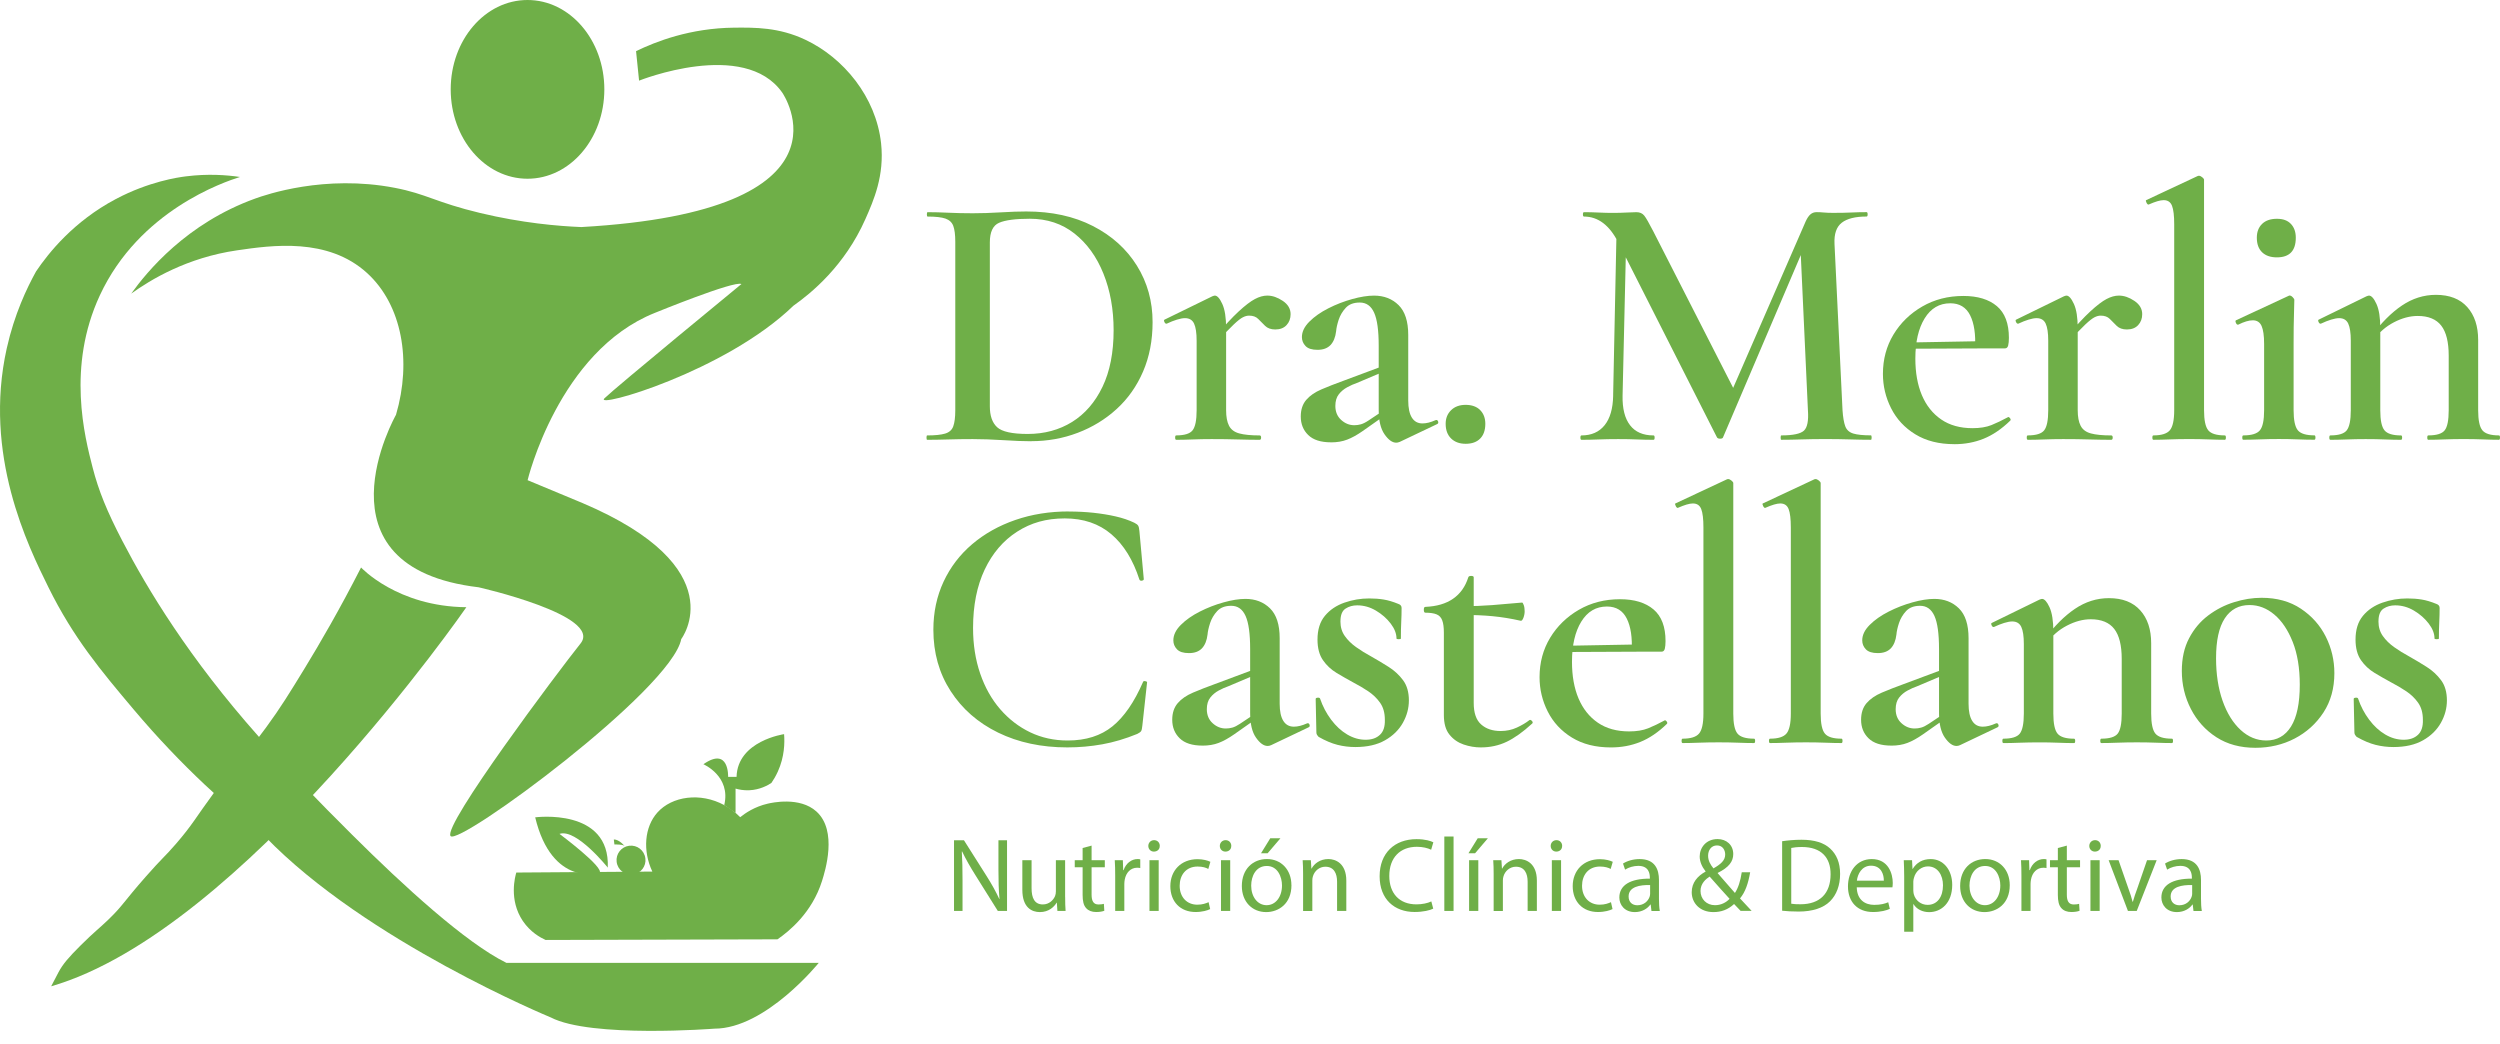 <?xml version="1.0" encoding="utf-8"?>
<svg xmlns="http://www.w3.org/2000/svg" fill="none" height="100%" overflow="visible" preserveAspectRatio="none" style="display: block;" viewBox="0 0 170 71" width="100%">
<g id="Group 2">
<g id="Group">
<path d="M41.095 6.077C41.095 9.433 38.757 12.154 35.87 12.154C32.983 12.154 30.648 9.433 30.648 6.077C30.648 2.721 32.986 0 35.87 0C38.755 0 41.095 2.721 41.095 6.077Z" fill="#6FAF48" id="Vector"/>
<path d="M43.252 3.478L43.457 5.484C43.457 5.484 50.618 2.618 53.196 6.302C53.196 6.302 58.789 14.35 39.529 15.44C37.929 15.374 35.514 15.168 32.656 14.485C29.615 13.757 29.024 13.192 26.845 12.772C22.07 11.851 18.069 13.244 17.35 13.503C12.67 15.193 9.988 18.481 8.921 19.968C10.238 19.02 12.712 17.516 16.124 17.022C18.476 16.68 22.292 16.128 24.966 18.571C27.338 20.738 28.01 24.526 26.928 28.207C26.928 28.207 21.036 38.574 32.548 39.936C32.548 39.936 41.005 41.846 39.478 43.757C37.949 45.667 30.093 56.143 30.638 56.851C31.183 57.56 45.67 46.895 46.325 43.456C46.325 43.456 50.008 38.627 39.615 34.209L35.877 32.653C35.877 32.653 37.978 23.896 44.527 21.277C44.527 21.277 49.927 19.067 50.418 19.314C50.418 19.314 41.85 26.353 41.1 27.088C40.35 27.826 49.307 25.288 53.955 20.787C55.159 19.939 57.438 18.082 58.848 14.895C59.407 13.63 60.154 11.939 59.913 9.739C59.566 6.578 57.35 3.92 54.756 2.699C52.956 1.851 51.337 1.869 49.927 1.881C46.925 1.91 44.588 2.829 43.257 3.476" fill="#6FAF48" id="Vector_2"/>
<path d="M16.324 12.032C15.203 12.386 9.468 14.323 6.791 20.081C4.529 24.944 5.76 29.709 6.3 31.798C6.71 33.388 7.272 34.763 8.317 36.776C10.005 40.027 12.848 44.748 17.592 50.088C19.453 52.24 21.61 54.436 23.94 56.759C27.46 60.264 31.671 64.111 34.434 65.474H55.675C55.675 65.474 52.074 69.949 48.581 69.949C48.581 69.949 40.179 70.603 37.45 69.184C37.45 69.184 24.9 64.013 18.027 56.888C15.623 55 12.387 52.162 9.08 48.234C6.862 45.601 4.998 43.385 3.296 39.941C1.903 37.12 -1.157 30.923 0.46 23.683C0.977 21.365 1.832 19.577 2.45 18.459C3.305 17.191 5.013 15.051 7.878 13.534C10.13 12.342 12.113 12.059 12.638 11.993C14.143 11.803 15.418 11.9 16.322 12.035" fill="#6FAF48" id="Vector_3"/>
<path d="M24.551 38.588C24.551 38.588 27.006 41.248 31.713 41.29C31.713 41.29 16.49 63.305 3.479 67.069C3.479 67.069 3.892 66.275 3.97 66.128C4.27 65.562 4.663 65.103 5.484 64.287C6.461 63.317 6.713 63.168 7.397 62.506C8.369 61.563 8.391 61.343 9.905 59.621C11.08 58.285 11.161 58.31 11.962 57.386C13.085 56.089 13.327 55.572 14.541 53.92C16.305 51.524 16.576 51.536 18.088 49.475C19.084 48.117 19.693 47.12 20.706 45.464C21.744 43.764 23.093 41.451 24.553 38.588" fill="#6FAF48" id="Vector_4"/>
<path d="M35.108 59.336C35.035 59.58 34.583 61.189 35.552 62.626C36.065 63.385 36.744 63.757 37.101 63.918C42.358 63.903 47.614 63.889 52.868 63.874C53.637 63.344 55.213 62.081 55.897 59.907C56.107 59.238 56.971 56.497 55.518 55.183C54.377 54.15 52.462 54.59 52.209 54.648C51.319 54.853 50.684 55.286 50.333 55.569C49.998 55.23 49.634 54.956 49.251 54.748C47.624 53.864 45.699 54.138 44.702 55.252C43.825 56.233 43.691 57.843 44.358 59.267L35.11 59.333L35.108 59.336Z" fill="#6FAF48" id="Vector_5"/>
<path d="M47.834 51.969C47.834 51.969 49.72 52.782 49.248 54.748L50.018 55.281V53.625C50.245 53.691 50.567 53.754 50.951 53.737C51.676 53.705 52.209 53.403 52.458 53.236C52.609 53.019 52.758 52.763 52.892 52.469C53.349 51.461 53.364 50.51 53.318 49.922C53.318 49.922 50.152 50.374 50.086 52.826H49.512C49.512 52.826 49.593 50.74 47.834 51.966" fill="#6FAF48" id="Vector_6"/>
<path d="M40.762 59.377C40.762 59.377 37.538 60.342 36.393 55.579C36.393 55.579 41.498 54.9 41.329 58.998C41.329 58.998 39.187 56.316 38.046 56.705C38.046 56.705 41.153 59.02 40.765 59.375" fill="#6FAF48" id="Vector_7"/>
<path d="M43.886 58.366C43.955 58.906 43.571 59.399 43.032 59.465C42.492 59.533 42.001 59.15 41.932 58.61C41.864 58.07 42.247 57.579 42.785 57.511C43.325 57.443 43.818 57.826 43.884 58.366" fill="#6FAF48" id="Vector_8"/>
<path d="M42.524 57.584C42.524 57.584 42.111 57.062 41.74 57.088L41.781 57.425C41.781 57.425 42.465 57.396 42.524 57.584Z" fill="#6FAF48" id="Vector_9"/>
</g>
<g id="Group_2">
<path d="M70.13 30.005C69.617 30.005 68.982 29.98 68.225 29.931C67.465 29.883 66.771 29.858 66.146 29.858C65.552 29.858 64.991 29.866 64.463 29.883C63.935 29.9 63.464 29.907 63.051 29.907C63.017 29.907 63.002 29.858 63.002 29.758C63.002 29.658 63.019 29.609 63.051 29.609C63.579 29.609 63.984 29.568 64.265 29.485C64.546 29.401 64.732 29.238 64.822 28.989C64.912 28.742 64.959 28.378 64.959 27.899V16.436C64.959 15.957 64.912 15.598 64.822 15.359C64.732 15.12 64.553 14.956 64.29 14.863C64.026 14.773 63.62 14.726 63.076 14.726C63.041 14.726 63.027 14.678 63.027 14.577C63.027 14.477 63.044 14.428 63.076 14.428C63.505 14.428 63.974 14.441 64.487 14.465C64.998 14.489 65.552 14.502 66.146 14.502C66.739 14.502 67.355 14.482 68.039 14.441C68.723 14.399 69.307 14.38 69.785 14.38C71.517 14.38 73.029 14.709 74.316 15.369C75.604 16.028 76.603 16.93 77.311 18.068C78.019 19.206 78.376 20.486 78.376 21.905C78.376 23.144 78.161 24.262 77.731 25.259C77.301 26.258 76.703 27.108 75.936 27.809C75.169 28.51 74.285 29.052 73.286 29.431C72.287 29.812 71.234 30 70.13 30V30.005ZM69.883 29.509C71.021 29.509 72.028 29.235 72.905 28.691C73.779 28.146 74.468 27.35 74.971 26.302C75.474 25.254 75.726 23.972 75.726 22.452C75.726 21.033 75.494 19.751 75.032 18.603C74.57 17.455 73.913 16.549 73.063 15.879C72.213 15.21 71.202 14.875 70.03 14.875C69.055 14.875 68.359 14.966 67.939 15.149C67.519 15.33 67.309 15.777 67.309 16.485V27.626C67.309 28.271 67.472 28.744 67.804 29.05C68.134 29.355 68.828 29.509 69.883 29.509Z" fill="#6FAF48" id="Vector_10"/>
<path d="M79.983 29.905C79.934 29.905 79.91 29.856 79.91 29.756C79.91 29.655 79.934 29.607 79.983 29.607C80.545 29.607 80.916 29.492 81.097 29.26C81.278 29.028 81.371 28.576 81.371 27.897V23.168C81.371 22.64 81.312 22.252 81.197 22.005C81.083 21.759 80.875 21.634 80.579 21.634C80.43 21.634 80.25 21.668 80.035 21.734C79.82 21.8 79.59 21.89 79.341 22.008C79.275 22.025 79.221 21.988 79.18 21.895C79.138 21.805 79.143 21.751 79.192 21.734L82.436 20.149C82.519 20.117 82.575 20.1 82.609 20.1C82.773 20.1 82.944 20.291 83.117 20.669C83.291 21.05 83.376 21.602 83.376 22.328V27.899C83.376 28.344 83.442 28.696 83.574 28.952C83.706 29.209 83.938 29.382 84.268 29.472C84.597 29.563 85.059 29.609 85.655 29.609C85.721 29.609 85.755 29.658 85.755 29.758C85.755 29.858 85.721 29.907 85.655 29.907C85.225 29.907 84.734 29.9 84.182 29.883C83.63 29.866 83.032 29.858 82.387 29.858C81.942 29.858 81.508 29.866 81.087 29.883C80.667 29.9 80.299 29.907 79.986 29.907L79.983 29.905ZM82.807 23.195L82.634 22.897C83.261 22.154 83.794 21.58 84.231 21.177C84.668 20.774 85.035 20.493 85.333 20.335C85.631 20.178 85.909 20.1 86.175 20.1C86.522 20.1 86.871 20.22 87.228 20.459C87.582 20.698 87.761 20.999 87.761 21.363C87.761 21.661 87.67 21.908 87.487 22.105C87.306 22.303 87.05 22.404 86.72 22.404C86.422 22.404 86.192 22.32 86.026 22.157C85.86 21.993 85.704 21.834 85.555 21.685C85.406 21.536 85.201 21.463 84.937 21.463C84.805 21.463 84.663 21.5 84.517 21.575C84.368 21.649 84.163 21.81 83.899 22.059C83.635 22.306 83.271 22.687 82.809 23.197L82.807 23.195Z" fill="#6FAF48" id="Vector_11"/>
<path d="M90.506 30.078C89.813 30.078 89.297 29.912 88.96 29.582C88.621 29.253 88.452 28.832 88.452 28.319C88.452 27.858 88.577 27.482 88.823 27.193C89.07 26.905 89.417 26.666 89.864 26.475C90.308 26.285 90.804 26.092 91.349 25.894L93.999 24.905L94.073 25.276L92.265 26.043C92.067 26.109 91.852 26.204 91.62 26.329C91.388 26.453 91.195 26.614 91.039 26.812C90.882 27.01 90.804 27.274 90.804 27.604C90.804 27.999 90.936 28.317 91.2 28.556C91.464 28.796 91.762 28.915 92.091 28.915C92.24 28.915 92.389 28.896 92.536 28.854C92.685 28.813 92.859 28.727 93.056 28.595L94.392 27.704L94.417 28.075L92.658 29.314C92.28 29.577 91.928 29.773 91.606 29.895C91.283 30.02 90.917 30.081 90.504 30.081L90.506 30.078ZM95.162 30.054C95.096 30.085 95.02 30.102 94.94 30.102C94.676 30.102 94.412 29.912 94.148 29.533C93.884 29.155 93.752 28.6 93.752 27.875V23.517C93.752 22.477 93.65 21.727 93.442 21.265C93.235 20.804 92.91 20.572 92.465 20.572C92.052 20.572 91.735 20.691 91.513 20.931C91.29 21.17 91.129 21.444 91.029 21.746C90.929 22.052 90.873 22.313 90.856 22.526C90.807 22.938 90.677 23.251 90.472 23.466C90.264 23.681 89.974 23.788 89.593 23.788C89.212 23.788 88.941 23.703 88.777 23.529C88.611 23.356 88.53 23.153 88.53 22.924C88.53 22.56 88.699 22.21 89.038 21.871C89.375 21.534 89.805 21.231 90.326 20.967C90.846 20.703 91.386 20.493 91.947 20.337C92.509 20.181 93.003 20.102 93.433 20.102C94.109 20.102 94.666 20.317 95.103 20.747C95.54 21.177 95.76 21.854 95.76 22.777V27.235C95.76 27.748 95.843 28.134 96.007 28.398C96.171 28.661 96.41 28.793 96.725 28.793C96.989 28.793 97.287 28.72 97.617 28.571C97.7 28.539 97.756 28.566 97.79 28.657C97.822 28.747 97.797 28.81 97.717 28.842L95.167 30.056L95.162 30.054Z" fill="#6FAF48" id="Vector_12"/>
<path d="M99.666 30.178C99.253 30.178 98.923 30.058 98.677 29.819C98.43 29.58 98.305 29.245 98.305 28.818C98.305 28.439 98.43 28.129 98.677 27.89C98.923 27.65 99.253 27.53 99.666 27.53C100.079 27.53 100.425 27.65 100.655 27.89C100.887 28.129 101.002 28.439 101.002 28.818C101.002 29.248 100.887 29.582 100.655 29.819C100.423 30.058 100.093 30.178 99.666 30.178Z" fill="#6FAF48" id="Vector_13"/>
<path d="M109.693 26.91L109.939 15.002L110.609 15.051L110.335 26.91C110.318 27.785 110.487 28.454 110.843 28.915C111.197 29.377 111.73 29.609 112.441 29.609C112.49 29.609 112.514 29.658 112.514 29.758C112.514 29.858 112.49 29.907 112.441 29.907C112.077 29.907 111.705 29.9 111.327 29.883C110.946 29.866 110.518 29.858 110.04 29.858C109.561 29.858 109.094 29.866 108.691 29.883C108.286 29.9 107.902 29.907 107.541 29.907C107.492 29.907 107.468 29.858 107.468 29.758C107.468 29.658 107.492 29.609 107.541 29.609C108.217 29.609 108.743 29.377 109.114 28.915C109.485 28.454 109.678 27.785 109.695 26.91H109.693ZM127.223 29.607C127.255 29.607 127.272 29.655 127.272 29.756C127.272 29.856 127.255 29.905 127.223 29.905C126.793 29.905 126.315 29.897 125.787 29.88C125.259 29.863 124.705 29.856 124.128 29.856C123.552 29.856 123.01 29.863 122.507 29.88C122.003 29.897 121.544 29.905 121.131 29.905C121.097 29.905 121.083 29.856 121.083 29.756C121.083 29.655 121.1 29.607 121.131 29.607C121.923 29.607 122.436 29.499 122.668 29.284C122.9 29.069 122.99 28.608 122.939 27.897L122.419 16.583L123.508 14.875L117.17 29.731C117.152 29.797 117.086 29.831 116.972 29.831C116.857 29.831 116.781 29.8 116.749 29.731L110.04 16.485C109.446 15.313 108.669 14.726 107.712 14.726C107.663 14.726 107.639 14.678 107.639 14.577C107.639 14.477 107.663 14.428 107.712 14.428C108.024 14.428 108.359 14.436 108.716 14.453C109.07 14.47 109.373 14.477 109.619 14.477C109.983 14.477 110.308 14.47 110.597 14.453C110.885 14.436 111.112 14.428 111.278 14.428C111.51 14.428 111.686 14.507 111.81 14.663C111.935 14.819 112.135 15.171 112.416 15.716L117.988 26.634L116.923 28.515L122.79 15.046C122.89 14.831 122.995 14.675 123.112 14.575C123.227 14.475 123.369 14.426 123.532 14.426C123.681 14.426 123.843 14.433 124.016 14.45C124.19 14.467 124.4 14.475 124.646 14.475C125.142 14.475 125.562 14.467 125.909 14.45C126.256 14.433 126.593 14.426 126.925 14.426C126.974 14.426 126.999 14.475 126.999 14.575C126.999 14.675 126.974 14.724 126.925 14.724C126.166 14.724 125.604 14.863 125.242 15.144C124.878 15.425 124.715 15.904 124.746 16.58L125.291 27.894C125.323 28.373 125.386 28.737 125.477 28.984C125.567 29.23 125.75 29.397 126.021 29.48C126.293 29.563 126.693 29.604 127.223 29.604V29.607Z" fill="#6FAF48" id="Vector_14"/>
<path d="M132.892 30.203C131.852 30.203 130.97 29.98 130.242 29.533C129.516 29.089 128.967 28.498 128.596 27.762C128.224 27.027 128.039 26.248 128.039 25.422C128.039 24.433 128.278 23.542 128.757 22.748C129.236 21.956 129.888 21.321 130.713 20.843C131.539 20.364 132.472 20.125 133.51 20.125C134.485 20.125 135.242 20.357 135.789 20.818C136.334 21.28 136.605 21.998 136.605 22.973C136.605 23.188 136.588 23.361 136.556 23.493C136.522 23.625 136.449 23.691 136.334 23.691H134.304C134.353 22.733 134.243 21.983 133.969 21.439C133.696 20.894 133.246 20.623 132.621 20.623C131.878 20.623 131.297 20.965 130.875 21.651C130.454 22.335 130.244 23.249 130.244 24.387C130.244 25.344 130.393 26.175 130.689 26.876C130.987 27.577 131.424 28.127 132.001 28.522C132.577 28.918 133.288 29.116 134.131 29.116C134.641 29.116 135.071 29.045 135.418 28.906C135.765 28.766 136.136 28.588 136.532 28.373C136.563 28.341 136.61 28.356 136.668 28.422C136.727 28.488 136.739 28.547 136.705 28.595C136.111 29.174 135.503 29.585 134.885 29.834C134.267 30.083 133.603 30.205 132.892 30.205V30.203ZM129.524 23.715L129.499 23.295L134.995 23.195V23.691L129.524 23.715Z" fill="#6FAF48" id="Vector_15"/>
<path d="M137.892 29.905C137.844 29.905 137.819 29.856 137.819 29.756C137.819 29.655 137.844 29.607 137.892 29.607C138.454 29.607 138.825 29.492 139.006 29.26C139.187 29.028 139.28 28.576 139.28 27.897V23.168C139.28 22.64 139.221 22.252 139.106 22.005C138.992 21.759 138.784 21.634 138.488 21.634C138.339 21.634 138.159 21.668 137.944 21.734C137.729 21.8 137.499 21.89 137.25 22.008C137.184 22.025 137.13 21.988 137.089 21.895C137.047 21.805 137.052 21.751 137.101 21.734L140.345 20.149C140.428 20.117 140.484 20.1 140.518 20.1C140.682 20.1 140.853 20.291 141.026 20.669C141.2 21.05 141.285 21.602 141.285 22.328V27.899C141.285 28.344 141.351 28.696 141.483 28.952C141.615 29.209 141.847 29.382 142.177 29.472C142.506 29.563 142.968 29.609 143.564 29.609C143.63 29.609 143.664 29.658 143.664 29.758C143.664 29.858 143.63 29.907 143.564 29.907C143.134 29.907 142.643 29.9 142.091 29.883C141.537 29.866 140.941 29.858 140.296 29.858C139.849 29.858 139.417 29.866 138.996 29.883C138.576 29.9 138.207 29.907 137.895 29.907L137.892 29.905ZM140.716 23.195L140.543 22.897C141.17 22.154 141.703 21.58 142.14 21.177C142.577 20.774 142.944 20.493 143.242 20.335C143.54 20.178 143.818 20.1 144.084 20.1C144.431 20.1 144.781 20.22 145.137 20.459C145.491 20.698 145.67 20.999 145.67 21.363C145.67 21.661 145.579 21.908 145.396 22.105C145.215 22.303 144.959 22.404 144.629 22.404C144.331 22.404 144.101 22.32 143.935 22.157C143.769 21.993 143.613 21.834 143.464 21.685C143.315 21.536 143.11 21.463 142.846 21.463C142.714 21.463 142.575 21.5 142.426 21.575C142.277 21.651 142.072 21.81 141.808 22.059C141.544 22.306 141.18 22.687 140.718 23.197L140.716 23.195Z" fill="#6FAF48" id="Vector_16"/>
<path d="M146.434 29.905C146.385 29.905 146.361 29.856 146.361 29.756C146.361 29.655 146.385 29.607 146.434 29.607C146.979 29.607 147.35 29.492 147.548 29.26C147.746 29.028 147.846 28.576 147.846 27.897V15.244C147.846 14.668 147.797 14.25 147.697 13.994C147.597 13.737 147.408 13.61 147.128 13.61C146.896 13.61 146.558 13.71 146.111 13.908C146.063 13.925 146.011 13.884 145.962 13.784C145.914 13.683 145.904 13.627 145.938 13.61L149.428 11.976C149.46 11.959 149.494 11.952 149.529 11.952C149.595 11.952 149.668 11.986 149.751 12.052C149.834 12.118 149.875 12.176 149.875 12.225V27.897C149.875 28.573 149.971 29.028 150.161 29.26C150.352 29.492 150.726 29.607 151.287 29.607C151.336 29.607 151.361 29.655 151.361 29.756C151.361 29.856 151.336 29.905 151.287 29.905C150.975 29.905 150.606 29.897 150.186 29.88C149.766 29.863 149.323 29.856 148.862 29.856C148.4 29.856 147.958 29.863 147.538 29.88C147.118 29.897 146.749 29.905 146.436 29.905H146.434Z" fill="#6FAF48" id="Vector_17"/>
<path d="M152.548 29.905C152.499 29.905 152.475 29.856 152.475 29.756C152.475 29.655 152.499 29.607 152.548 29.607C153.11 29.607 153.484 29.492 153.674 29.26C153.865 29.028 153.96 28.576 153.96 27.897V23.39C153.96 22.828 153.901 22.421 153.787 22.164C153.672 21.908 153.472 21.781 153.193 21.781C153.061 21.781 152.912 21.805 152.746 21.854C152.58 21.903 152.399 21.979 152.201 22.076C152.135 22.093 152.082 22.052 152.04 21.952C151.999 21.851 152.004 21.795 152.052 21.778L155.619 20.12C155.65 20.102 155.677 20.095 155.692 20.095C155.758 20.095 155.829 20.132 155.902 20.208C155.975 20.281 156.014 20.344 156.014 20.393C156.014 20.574 156.005 20.906 155.99 21.383C155.973 21.861 155.965 22.521 155.965 23.363V27.894C155.965 28.571 156.061 29.025 156.251 29.257C156.442 29.489 156.815 29.604 157.377 29.604C157.426 29.604 157.451 29.653 157.451 29.753C157.451 29.853 157.426 29.902 157.377 29.902C157.048 29.902 156.676 29.895 156.263 29.878C155.851 29.861 155.413 29.853 154.952 29.853C154.49 29.853 154.072 29.861 153.652 29.878C153.232 29.895 152.863 29.902 152.551 29.902L152.548 29.905ZM154.827 17.501C154.397 17.501 154.063 17.386 153.823 17.154C153.584 16.922 153.464 16.593 153.464 16.165C153.464 15.769 153.584 15.457 153.823 15.225C154.063 14.993 154.397 14.878 154.827 14.878C155.257 14.878 155.558 14.993 155.78 15.225C156.002 15.457 156.114 15.769 156.114 16.165C156.114 17.057 155.685 17.501 154.827 17.501Z" fill="#6FAF48" id="Vector_18"/>
<path d="M158.466 29.905C158.417 29.905 158.393 29.856 158.393 29.756C158.393 29.655 158.417 29.607 158.466 29.607C159.028 29.607 159.399 29.492 159.58 29.26C159.761 29.028 159.854 28.576 159.854 27.897V23.168C159.854 22.64 159.795 22.252 159.68 22.005C159.565 21.759 159.358 21.634 159.062 21.634C158.913 21.634 158.733 21.668 158.518 21.734C158.303 21.8 158.073 21.89 157.824 22.008C157.758 22.025 157.704 21.988 157.663 21.895C157.621 21.805 157.626 21.751 157.675 21.734L160.919 20.149C161.002 20.117 161.058 20.1 161.092 20.1C161.256 20.1 161.427 20.291 161.6 20.669C161.774 21.05 161.859 21.602 161.859 22.328V27.899C161.859 28.576 161.954 29.03 162.145 29.262C162.335 29.494 162.709 29.609 163.271 29.609C163.32 29.609 163.344 29.658 163.344 29.758C163.344 29.858 163.32 29.907 163.271 29.907C162.956 29.907 162.594 29.9 162.182 29.883C161.769 29.866 161.332 29.858 160.87 29.858C160.408 29.858 159.991 29.866 159.57 29.883C159.15 29.9 158.781 29.907 158.469 29.907L158.466 29.905ZM165.127 29.905C165.078 29.905 165.054 29.856 165.054 29.756C165.054 29.655 165.078 29.607 165.127 29.607C165.689 29.607 166.06 29.492 166.241 29.26C166.422 29.028 166.512 28.576 166.512 27.897V24.184C166.512 23.261 166.344 22.579 166.004 22.142C165.665 21.705 165.132 21.485 164.407 21.485C163.879 21.485 163.337 21.629 162.785 21.917C162.23 22.206 161.774 22.606 161.41 23.119L161.285 22.821C161.93 21.947 162.609 21.265 163.327 20.779C164.045 20.293 164.817 20.049 165.643 20.049C166.566 20.049 167.277 20.325 167.773 20.879C168.268 21.434 168.515 22.179 168.515 23.119V27.897C168.515 28.573 168.61 29.028 168.801 29.26C168.991 29.492 169.365 29.607 169.927 29.607C169.976 29.607 170 29.655 170 29.756C170 29.856 169.976 29.905 169.927 29.905C169.614 29.905 169.25 29.897 168.838 29.88C168.425 29.863 167.988 29.856 167.526 29.856C167.064 29.856 166.647 29.863 166.226 29.88C165.806 29.897 165.437 29.905 165.125 29.905H165.127Z" fill="#6FAF48" id="Vector_19"/>
</g>
<g id="Group_3">
<path d="M72.68 34.783C73.259 34.783 73.816 34.812 74.35 34.868C74.888 34.927 75.391 35.007 75.86 35.115C76.332 35.222 76.757 35.366 77.135 35.547C77.267 35.613 77.355 35.679 77.394 35.745C77.436 35.811 77.465 35.935 77.48 36.116L77.778 39.384C77.778 39.433 77.736 39.468 77.653 39.485C77.57 39.502 77.511 39.477 77.48 39.411C77.05 38.075 76.415 37.047 75.574 36.329C74.732 35.611 73.676 35.252 72.406 35.252C71.136 35.252 70.103 35.552 69.162 36.155C68.222 36.759 67.487 37.616 66.959 38.73C66.432 39.844 66.168 41.167 66.168 42.704C66.168 43.828 66.329 44.858 66.651 45.799C66.974 46.739 67.426 47.548 68.012 48.224C68.598 48.901 69.28 49.426 70.054 49.797C70.831 50.169 71.681 50.354 72.604 50.354C73.843 50.354 74.856 50.032 75.65 49.389C76.441 48.747 77.135 47.738 77.729 46.368C77.746 46.319 77.795 46.302 77.878 46.319C77.961 46.336 78.002 46.361 78.002 46.392L77.68 49.338C77.663 49.536 77.633 49.663 77.592 49.721C77.55 49.78 77.465 49.841 77.333 49.907C76.524 50.237 75.731 50.474 74.956 50.613C74.18 50.752 73.388 50.823 72.58 50.823C70.814 50.823 69.246 50.488 67.875 49.819C66.505 49.15 65.428 48.209 64.644 46.995C63.86 45.782 63.469 44.392 63.469 42.824C63.469 41.634 63.701 40.545 64.162 39.555C64.624 38.566 65.271 37.716 66.107 37.005C66.94 36.297 67.919 35.747 69.04 35.359C70.162 34.971 71.375 34.778 72.68 34.778V34.783Z" fill="#6FAF48" id="Vector_20"/>
<path d="M81.767 50.701C81.073 50.701 80.558 50.535 80.22 50.205C79.881 49.875 79.712 49.455 79.712 48.942C79.712 48.481 79.837 48.105 80.084 47.816C80.33 47.528 80.677 47.289 81.124 47.098C81.569 46.908 82.064 46.715 82.609 46.517L85.259 45.528L85.333 45.899L83.525 46.666C83.327 46.732 83.112 46.827 82.88 46.952C82.648 47.076 82.455 47.237 82.299 47.435C82.143 47.633 82.064 47.897 82.064 48.227C82.064 48.622 82.196 48.94 82.46 49.179C82.724 49.419 83.022 49.538 83.352 49.538C83.501 49.538 83.65 49.519 83.799 49.477C83.948 49.436 84.121 49.35 84.319 49.218L85.655 48.327L85.68 48.698L83.921 49.936C83.54 50.2 83.191 50.396 82.868 50.518C82.546 50.642 82.179 50.703 81.767 50.703V50.701ZM86.42 50.676C86.354 50.708 86.278 50.725 86.197 50.725C85.934 50.725 85.67 50.535 85.406 50.156C85.142 49.778 85.01 49.223 85.01 48.498V44.14C85.01 43.1 84.908 42.35 84.7 41.888C84.493 41.426 84.168 41.194 83.723 41.194C83.31 41.194 82.993 41.314 82.77 41.553C82.548 41.793 82.387 42.064 82.287 42.369C82.187 42.675 82.13 42.936 82.113 43.148C82.064 43.561 81.935 43.874 81.73 44.089C81.522 44.304 81.232 44.411 80.851 44.411C80.469 44.411 80.198 44.326 80.035 44.152C79.869 43.979 79.788 43.776 79.788 43.547C79.788 43.183 79.957 42.833 80.296 42.494C80.636 42.154 81.063 41.854 81.583 41.59C82.104 41.326 82.644 41.116 83.205 40.96C83.767 40.803 84.26 40.725 84.69 40.725C85.367 40.725 85.924 40.94 86.361 41.368C86.798 41.798 87.018 42.474 87.018 43.398V47.855C87.018 48.368 87.101 48.754 87.265 49.018C87.428 49.282 87.668 49.414 87.983 49.414C88.247 49.414 88.542 49.34 88.874 49.191C88.958 49.16 89.014 49.187 89.048 49.277C89.08 49.367 89.055 49.431 88.975 49.462L86.425 50.676H86.42Z" fill="#6FAF48" id="Vector_21"/>
<path d="M91.149 42.259C91.149 42.64 91.249 42.97 91.447 43.249C91.644 43.529 91.901 43.781 92.214 44.003C92.526 44.226 92.866 44.436 93.23 44.633C93.642 44.866 94.043 45.105 94.431 45.352C94.82 45.598 95.145 45.901 95.409 46.255C95.672 46.61 95.804 47.069 95.804 47.628C95.804 48.156 95.667 48.664 95.396 49.15C95.123 49.636 94.72 50.034 94.182 50.339C93.645 50.645 92.973 50.799 92.165 50.799C91.752 50.799 91.349 50.75 90.951 50.65C90.555 50.55 90.125 50.369 89.663 50.105C89.629 50.073 89.597 50.032 89.563 49.98C89.529 49.931 89.514 49.873 89.514 49.807L89.466 47.528C89.466 47.479 89.512 47.45 89.602 47.443C89.693 47.435 89.746 47.455 89.764 47.504C89.944 48.031 90.196 48.51 90.518 48.94C90.841 49.37 91.202 49.704 91.608 49.944C92.013 50.183 92.428 50.303 92.858 50.303C93.288 50.303 93.596 50.19 93.835 49.968C94.075 49.746 94.185 49.404 94.17 48.94C94.17 48.478 94.063 48.095 93.848 47.789C93.633 47.484 93.364 47.225 93.044 47.01C92.722 46.795 92.387 46.597 92.04 46.417C91.644 46.202 91.261 45.984 90.89 45.76C90.518 45.535 90.208 45.249 89.962 44.892C89.715 44.538 89.59 44.072 89.59 43.493C89.59 42.816 89.759 42.276 90.098 41.871C90.435 41.465 90.877 41.17 91.422 40.979C91.967 40.789 92.529 40.694 93.105 40.694C93.452 40.694 93.777 40.718 94.082 40.767C94.387 40.816 94.722 40.916 95.086 41.065C95.235 41.114 95.308 41.207 95.308 41.339C95.308 41.651 95.301 41.974 95.284 42.303C95.267 42.633 95.26 43.004 95.26 43.417C95.26 43.451 95.211 43.466 95.111 43.466C95.01 43.466 94.962 43.449 94.962 43.417C94.962 43.087 94.83 42.748 94.566 42.401C94.302 42.054 93.967 41.761 93.564 41.522C93.159 41.282 92.734 41.163 92.289 41.163C91.991 41.163 91.728 41.236 91.498 41.385C91.266 41.534 91.151 41.822 91.151 42.252L91.149 42.259Z" fill="#6FAF48" id="Vector_22"/>
<path d="M100.706 50.825C100.311 50.825 99.917 50.76 99.531 50.628C99.143 50.496 98.821 50.273 98.567 49.958C98.31 49.646 98.183 49.199 98.183 48.622V43.026C98.183 42.662 98.147 42.382 98.071 42.184C97.998 41.986 97.868 41.849 97.687 41.776C97.507 41.702 97.25 41.663 96.92 41.663C96.854 41.663 96.82 41.597 96.82 41.465C96.82 41.334 96.852 41.268 96.92 41.268C97.697 41.236 98.327 41.05 98.813 40.711C99.299 40.374 99.644 39.89 99.842 39.262C99.859 39.196 99.925 39.162 100.039 39.162C100.154 39.162 100.213 39.196 100.213 39.262V47.804C100.213 48.481 100.381 48.967 100.721 49.265C101.058 49.563 101.5 49.709 102.045 49.709C102.441 49.709 102.807 49.631 103.146 49.475C103.484 49.318 103.769 49.15 104.001 48.967C104.05 48.935 104.109 48.955 104.175 49.028C104.241 49.101 104.241 49.165 104.175 49.213C103.564 49.775 102.99 50.183 102.455 50.44C101.918 50.696 101.336 50.823 100.709 50.823L100.706 50.825ZM103.405 42.211C102.746 42.062 102.106 41.959 101.485 41.9C100.868 41.842 100.203 41.815 99.492 41.815V41.221C100.169 41.221 100.826 41.197 101.461 41.148C102.096 41.099 102.778 41.041 103.503 40.974C103.535 40.974 103.574 41.033 103.615 41.148C103.657 41.263 103.676 41.404 103.676 41.568C103.676 41.717 103.647 41.866 103.591 42.013C103.532 42.162 103.471 42.228 103.405 42.211Z" fill="#6FAF48" id="Vector_23"/>
<path d="M109.543 50.825C108.503 50.825 107.621 50.603 106.893 50.156C106.168 49.712 105.618 49.121 105.247 48.385C104.875 47.65 104.69 46.871 104.69 46.045C104.69 45.056 104.929 44.165 105.408 43.371C105.887 42.579 106.539 41.944 107.364 41.465C108.19 40.987 109.123 40.747 110.161 40.747C111.136 40.747 111.893 40.979 112.44 41.441C112.985 41.903 113.256 42.621 113.256 43.595C113.256 43.81 113.239 43.984 113.207 44.116C113.173 44.248 113.1 44.314 112.985 44.314H110.955C111.004 43.356 110.894 42.606 110.62 42.062C110.347 41.517 109.897 41.243 109.272 41.243C108.53 41.243 107.948 41.585 107.526 42.272C107.105 42.956 106.895 43.869 106.895 45.007C106.895 45.965 107.044 46.795 107.34 47.496C107.638 48.197 108.075 48.747 108.652 49.143C109.228 49.538 109.939 49.736 110.782 49.736C111.292 49.736 111.722 49.665 112.069 49.526C112.416 49.387 112.787 49.209 113.183 48.994C113.214 48.962 113.261 48.977 113.319 49.042C113.378 49.108 113.39 49.167 113.356 49.216C112.763 49.795 112.154 50.205 111.536 50.454C110.918 50.703 110.254 50.825 109.543 50.825ZM106.177 44.338L106.153 43.918L111.649 43.818V44.314L106.177 44.338Z" fill="#6FAF48" id="Vector_24"/>
<path d="M114.421 50.528C114.372 50.528 114.348 50.479 114.348 50.379C114.348 50.278 114.372 50.23 114.421 50.23C114.966 50.23 115.337 50.115 115.535 49.883C115.733 49.651 115.833 49.199 115.833 48.522V35.87C115.833 35.293 115.784 34.875 115.684 34.619C115.584 34.362 115.396 34.235 115.115 34.235C114.883 34.235 114.546 34.336 114.099 34.533C114.05 34.55 113.999 34.509 113.95 34.409C113.901 34.309 113.891 34.252 113.925 34.235L117.416 32.601C117.448 32.584 117.482 32.577 117.516 32.577C117.582 32.577 117.655 32.611 117.738 32.677C117.821 32.743 117.863 32.802 117.863 32.85V48.522C117.863 49.199 117.958 49.653 118.149 49.883C118.339 50.115 118.713 50.23 119.275 50.23C119.324 50.23 119.348 50.278 119.348 50.379C119.348 50.479 119.324 50.528 119.275 50.528C118.962 50.528 118.593 50.52 118.173 50.503C117.753 50.486 117.311 50.479 116.849 50.479C116.388 50.479 115.945 50.488 115.525 50.503C115.105 50.52 114.736 50.528 114.424 50.528H114.421Z" fill="#6FAF48" id="Vector_25"/>
<path d="M120.364 50.528C120.316 50.528 120.291 50.479 120.291 50.379C120.291 50.278 120.316 50.23 120.364 50.23C120.909 50.23 121.28 50.115 121.478 49.883C121.676 49.651 121.776 49.199 121.776 48.522V35.87C121.776 35.293 121.727 34.875 121.627 34.619C121.527 34.362 121.339 34.235 121.058 34.235C120.826 34.235 120.489 34.336 120.042 34.533C119.993 34.55 119.942 34.509 119.893 34.409C119.844 34.309 119.834 34.252 119.869 34.235L123.359 32.601C123.391 32.584 123.425 32.577 123.459 32.577C123.525 32.577 123.598 32.611 123.681 32.677C123.764 32.743 123.806 32.802 123.806 32.85V48.522C123.806 49.199 123.901 49.653 124.092 49.883C124.282 50.115 124.656 50.23 125.218 50.23C125.267 50.23 125.291 50.278 125.291 50.379C125.291 50.479 125.267 50.528 125.218 50.528C124.905 50.528 124.536 50.52 124.116 50.503C123.696 50.486 123.254 50.479 122.792 50.479C122.331 50.479 121.889 50.488 121.468 50.503C121.048 50.52 120.679 50.528 120.367 50.528H120.364Z" fill="#6FAF48" id="Vector_26"/>
<path d="M128.608 50.701C127.914 50.701 127.399 50.535 127.062 50.205C126.722 49.875 126.554 49.455 126.554 48.942C126.554 48.481 126.678 48.105 126.925 47.816C127.172 47.528 127.518 47.289 127.965 47.098C128.41 46.908 128.906 46.715 129.451 46.517L132.101 45.528L132.174 45.899L130.366 46.666C130.169 46.732 129.954 46.827 129.722 46.952C129.49 47.076 129.297 47.237 129.14 47.435C128.984 47.633 128.906 47.897 128.906 48.227C128.906 48.622 129.038 48.94 129.302 49.179C129.565 49.419 129.863 49.538 130.193 49.538C130.342 49.538 130.491 49.519 130.638 49.477C130.787 49.436 130.96 49.35 131.158 49.218L132.494 48.327L132.518 48.698L130.76 49.936C130.381 50.2 130.029 50.396 129.707 50.518C129.385 50.642 129.018 50.703 128.605 50.703L128.608 50.701ZM133.263 50.676C133.197 50.708 133.122 50.725 133.041 50.725C132.777 50.725 132.514 50.535 132.25 50.156C131.986 49.778 131.854 49.223 131.854 48.498V44.14C131.854 43.1 131.751 42.35 131.544 41.888C131.336 41.426 131.011 41.194 130.567 41.194C130.154 41.194 129.836 41.314 129.614 41.553C129.392 41.793 129.231 42.064 129.131 42.369C129.03 42.675 128.974 42.936 128.957 43.148C128.908 43.561 128.779 43.874 128.574 44.089C128.366 44.304 128.075 44.411 127.694 44.411C127.313 44.411 127.042 44.326 126.878 44.152C126.712 43.979 126.632 43.776 126.632 43.547C126.632 43.183 126.8 42.833 127.14 42.494C127.479 42.154 127.907 41.854 128.427 41.59C128.947 41.326 129.487 41.116 130.049 40.96C130.611 40.803 131.104 40.725 131.534 40.725C132.211 40.725 132.768 40.94 133.205 41.368C133.642 41.798 133.862 42.474 133.862 43.398V47.855C133.862 48.368 133.945 48.754 134.109 49.018C134.272 49.282 134.512 49.414 134.827 49.414C135.09 49.414 135.388 49.34 135.718 49.191C135.801 49.16 135.857 49.187 135.892 49.277C135.923 49.367 135.899 49.431 135.818 49.462L133.268 50.676H133.263Z" fill="#6FAF48" id="Vector_27"/>
<path d="M136.234 50.528C136.185 50.528 136.161 50.479 136.161 50.379C136.161 50.278 136.185 50.23 136.234 50.23C136.796 50.23 137.167 50.115 137.348 49.883C137.528 49.651 137.621 49.199 137.621 48.522V43.793C137.621 43.266 137.563 42.877 137.448 42.631C137.333 42.384 137.125 42.259 136.83 42.259C136.681 42.259 136.5 42.294 136.285 42.359C136.07 42.425 135.841 42.516 135.591 42.633C135.526 42.65 135.472 42.614 135.43 42.521C135.389 42.43 135.394 42.377 135.442 42.359L138.686 40.774C138.769 40.742 138.825 40.725 138.86 40.725C139.023 40.725 139.194 40.916 139.368 41.294C139.541 41.676 139.627 42.228 139.627 42.953V48.525C139.627 49.201 139.722 49.656 139.912 49.885C140.103 50.117 140.477 50.232 141.038 50.232C141.087 50.232 141.112 50.281 141.112 50.381C141.112 50.481 141.087 50.53 141.038 50.53C140.723 50.53 140.362 50.523 139.949 50.505C139.536 50.488 139.099 50.481 138.637 50.481C138.176 50.481 137.758 50.491 137.338 50.505C136.918 50.523 136.549 50.53 136.236 50.53L136.234 50.528ZM142.892 50.528C142.844 50.528 142.819 50.479 142.819 50.379C142.819 50.278 142.844 50.23 142.892 50.23C143.454 50.23 143.825 50.115 144.006 49.883C144.187 49.651 144.277 49.199 144.277 48.522V44.809C144.277 43.886 144.109 43.205 143.769 42.767C143.43 42.33 142.897 42.11 142.172 42.11C141.644 42.11 141.102 42.254 140.55 42.543C139.995 42.831 139.539 43.231 139.175 43.744L139.05 43.446C139.695 42.572 140.374 41.891 141.092 41.404C141.81 40.918 142.582 40.674 143.408 40.674C144.331 40.674 145.042 40.95 145.538 41.505C146.034 42.057 146.28 42.804 146.28 43.744V48.522C146.28 49.199 146.376 49.653 146.566 49.883C146.757 50.115 147.13 50.23 147.692 50.23C147.741 50.23 147.765 50.278 147.765 50.379C147.765 50.479 147.741 50.528 147.692 50.528C147.379 50.528 147.015 50.52 146.603 50.503C146.19 50.486 145.753 50.479 145.291 50.479C144.829 50.479 144.412 50.488 143.992 50.503C143.571 50.52 143.203 50.528 142.89 50.528H142.892Z" fill="#6FAF48" id="Vector_28"/>
<path d="M153.366 50.85C152.343 50.85 151.459 50.611 150.716 50.132C149.973 49.653 149.395 49.013 148.982 48.212C148.569 47.411 148.364 46.548 148.364 45.625C148.364 44.768 148.527 44.025 148.86 43.398C149.189 42.77 149.622 42.255 150.159 41.851C150.696 41.448 151.28 41.145 151.918 40.948C152.553 40.75 153.176 40.65 153.786 40.65C154.827 40.65 155.718 40.896 156.461 41.392C157.204 41.888 157.768 42.523 158.156 43.297C158.544 44.074 158.737 44.9 158.737 45.774C158.737 46.798 158.491 47.689 157.995 48.449C157.499 49.209 156.847 49.797 156.038 50.22C155.23 50.64 154.338 50.85 153.364 50.85H153.366ZM154.109 50.354C154.834 50.354 155.396 50.037 155.792 49.401C156.187 48.766 156.385 47.821 156.385 46.566C156.385 45.427 156.224 44.453 155.902 43.644C155.579 42.836 155.164 42.218 154.651 41.788C154.138 41.358 153.579 41.143 152.968 41.143C152.243 41.143 151.681 41.444 151.285 42.047C150.889 42.65 150.692 43.554 150.692 44.758C150.692 45.847 150.841 46.812 151.136 47.655C151.434 48.498 151.842 49.157 152.362 49.636C152.883 50.115 153.464 50.354 154.109 50.354Z" fill="#6FAF48" id="Vector_29"/>
<path d="M161.735 42.259C161.735 42.64 161.835 42.97 162.033 43.249C162.23 43.529 162.487 43.781 162.799 44.003C163.112 44.226 163.452 44.436 163.816 44.633C164.228 44.866 164.629 45.105 165.017 45.352C165.406 45.598 165.731 45.901 165.994 46.255C166.258 46.61 166.39 47.069 166.39 47.628C166.39 48.156 166.253 48.664 165.982 49.15C165.709 49.636 165.306 50.034 164.768 50.339C164.231 50.645 163.559 50.799 162.751 50.799C162.338 50.799 161.935 50.75 161.537 50.65C161.141 50.55 160.711 50.369 160.249 50.105C160.215 50.073 160.184 50.032 160.149 49.98C160.115 49.931 160.1 49.873 160.1 49.807L160.052 47.528C160.052 47.479 160.098 47.45 160.188 47.443C160.279 47.435 160.333 47.455 160.35 47.504C160.53 48.031 160.782 48.51 161.104 48.94C161.427 49.37 161.788 49.704 162.194 49.944C162.599 50.183 163.014 50.303 163.444 50.303C163.874 50.303 164.182 50.19 164.421 49.968C164.661 49.746 164.771 49.404 164.756 48.94C164.756 48.478 164.649 48.095 164.434 47.789C164.219 47.484 163.95 47.225 163.63 47.01C163.308 46.795 162.973 46.597 162.626 46.417C162.23 46.202 161.847 45.984 161.476 45.76C161.104 45.535 160.794 45.249 160.547 44.892C160.301 44.538 160.176 44.072 160.176 43.493C160.176 42.816 160.345 42.276 160.684 41.871C161.021 41.465 161.463 41.17 162.008 40.979C162.553 40.789 163.115 40.694 163.691 40.694C164.038 40.694 164.363 40.718 164.668 40.767C164.973 40.816 165.308 40.916 165.672 41.065C165.821 41.114 165.894 41.207 165.894 41.339C165.894 41.651 165.887 41.974 165.87 42.303C165.853 42.633 165.845 43.004 165.845 43.417C165.845 43.451 165.797 43.466 165.696 43.466C165.596 43.466 165.547 43.449 165.547 43.417C165.547 43.087 165.416 42.748 165.152 42.401C164.888 42.054 164.553 41.761 164.15 41.522C163.745 41.282 163.32 41.163 162.875 41.163C162.577 41.163 162.313 41.236 162.084 41.385C161.852 41.534 161.737 41.822 161.737 42.252L161.735 42.259Z" fill="#6FAF48" id="Vector_30"/>
</g>
<g id="Group_4">
<path d="M64.873 61.944V57.14H65.55L67.088 59.57C67.445 60.134 67.724 60.64 67.951 61.131L67.965 61.123C67.909 60.481 67.894 59.897 67.894 59.147V57.137H68.478V61.942H67.85L66.324 59.504C65.989 58.969 65.667 58.419 65.425 57.899L65.403 57.907C65.44 58.512 65.452 59.091 65.452 59.89V61.944H64.868H64.873Z" fill="#6FAF48" id="Vector_31"/>
<path d="M72.431 61.004C72.431 61.36 72.438 61.673 72.46 61.944H71.903L71.866 61.38H71.852C71.688 61.658 71.324 62.022 70.711 62.022C70.169 62.022 69.519 61.722 69.519 60.51V58.493H70.147V60.403C70.147 61.06 70.347 61.502 70.916 61.502C71.336 61.502 71.629 61.209 71.744 60.933C71.781 60.84 71.8 60.725 71.8 60.613V58.495H72.428V61.004H72.431Z" fill="#6FAF48" id="Vector_32"/>
<path d="M74.228 57.504V58.495H75.127V58.974H74.228V60.835C74.228 61.263 74.35 61.505 74.7 61.505C74.864 61.505 74.986 61.483 75.064 61.461L75.093 61.932C74.971 61.981 74.781 62.017 74.536 62.017C74.243 62.017 74.009 61.925 73.86 61.754C73.681 61.568 73.618 61.263 73.618 60.855V58.972H73.083V58.493H73.618V57.665L74.231 57.501L74.228 57.504Z" fill="#6FAF48" id="Vector_33"/>
<path d="M75.833 59.57C75.833 59.164 75.826 58.815 75.804 58.493H76.354L76.376 59.169H76.405C76.561 58.705 76.94 58.415 77.36 58.415C77.431 58.415 77.482 58.422 77.538 58.437V59.028C77.475 59.013 77.409 59.006 77.323 59.006C76.881 59.006 76.569 59.34 76.483 59.812C76.468 59.897 76.454 59.998 76.454 60.105V61.944H75.833V59.57Z" fill="#6FAF48" id="Vector_34"/>
<path d="M78.862 57.523C78.869 57.738 78.713 57.909 78.464 57.909C78.244 57.909 78.085 57.738 78.085 57.523C78.085 57.308 78.249 57.13 78.478 57.13C78.708 57.13 78.865 57.301 78.865 57.523H78.862ZM78.163 61.944V58.493H78.791V61.944H78.163Z" fill="#6FAF48" id="Vector_35"/>
<path d="M82.292 61.817C82.128 61.903 81.764 62.017 81.3 62.017C80.259 62.017 79.583 61.312 79.583 60.256C79.583 59.201 80.311 58.424 81.437 58.424C81.808 58.424 82.135 58.517 82.306 58.603L82.165 59.089C82.016 59.003 81.779 58.925 81.437 58.925C80.645 58.925 80.218 59.509 80.218 60.23C80.218 61.028 80.731 61.519 81.415 61.519C81.771 61.519 82.006 61.426 82.184 61.348L82.292 61.82V61.817Z" fill="#6FAF48" id="Vector_36"/>
<path d="M83.725 57.523C83.733 57.738 83.576 57.909 83.327 57.909C83.105 57.909 82.948 57.738 82.948 57.523C82.948 57.308 83.112 57.13 83.342 57.13C83.571 57.13 83.728 57.301 83.728 57.523H83.725ZM83.027 61.944V58.493H83.654V61.944H83.027Z" fill="#6FAF48" id="Vector_37"/>
<path d="M87.819 60.19C87.819 61.465 86.934 62.022 86.099 62.022C85.166 62.022 84.445 61.338 84.445 60.247C84.445 59.091 85.2 58.415 86.155 58.415C87.11 58.415 87.816 59.135 87.816 60.19H87.819ZM85.081 60.227C85.081 60.982 85.515 61.553 86.128 61.553C86.742 61.553 87.176 60.989 87.176 60.212C87.176 59.629 86.883 58.886 86.143 58.886C85.403 58.886 85.081 59.57 85.081 60.227ZM87.069 57.003L86.199 58.021H85.75L86.378 57.003H87.069Z" fill="#6FAF48" id="Vector_38"/>
<path d="M88.61 59.428C88.61 59.072 88.603 58.779 88.581 58.495H89.138L89.174 59.064H89.189C89.36 58.737 89.758 58.415 90.33 58.415C90.808 58.415 91.549 58.7 91.549 59.883V61.944H90.921V59.956C90.921 59.399 90.713 58.937 90.122 58.937C89.709 58.937 89.387 59.23 89.282 59.58C89.252 59.658 89.238 59.765 89.238 59.873V61.947H88.61V59.431V59.428Z" fill="#6FAF48" id="Vector_39"/>
<path d="M97.46 61.788C97.233 61.903 96.776 62.015 96.19 62.015C94.834 62.015 93.815 61.16 93.815 59.585C93.815 58.009 94.834 57.062 96.326 57.062C96.925 57.062 97.303 57.191 97.467 57.276L97.318 57.782C97.084 57.667 96.749 57.582 96.348 57.582C95.222 57.582 94.472 58.302 94.472 59.565C94.472 60.742 95.149 61.497 96.319 61.497C96.698 61.497 97.081 61.419 97.33 61.297L97.46 61.788Z" fill="#6FAF48" id="Vector_40"/>
<path d="M98.214 56.883H98.842V61.944H98.214V56.883Z" fill="#6FAF48" id="Vector_41"/>
<path d="M101.175 57.003L100.306 58.021H99.856L100.484 57.003H101.175ZM99.898 61.944V58.493H100.525V61.944H99.898Z" fill="#6FAF48" id="Vector_42"/>
<path d="M101.568 59.428C101.568 59.072 101.561 58.779 101.539 58.495H102.096L102.133 59.064H102.147C102.318 58.737 102.716 58.415 103.288 58.415C103.767 58.415 104.507 58.7 104.507 59.883V61.944H103.879V59.956C103.879 59.399 103.671 58.937 103.08 58.937C102.668 58.937 102.345 59.23 102.24 59.58C102.211 59.658 102.196 59.765 102.196 59.873V61.947H101.568V59.431V59.428Z" fill="#6FAF48" id="Vector_43"/>
<path d="M106.224 57.523C106.231 57.738 106.075 57.909 105.826 57.909C105.606 57.909 105.447 57.738 105.447 57.523C105.447 57.308 105.611 57.13 105.841 57.13C106.07 57.13 106.227 57.301 106.227 57.523H106.224ZM105.525 61.944V58.493H106.153V61.944H105.525Z" fill="#6FAF48" id="Vector_44"/>
<path d="M109.653 61.817C109.489 61.903 109.125 62.017 108.661 62.017C107.621 62.017 106.944 61.312 106.944 60.256C106.944 59.201 107.672 58.424 108.798 58.424C109.169 58.424 109.497 58.517 109.668 58.603L109.526 59.089C109.377 59.003 109.14 58.925 108.798 58.925C108.007 58.925 107.579 59.509 107.579 60.23C107.579 61.028 108.092 61.519 108.776 61.519C109.133 61.519 109.367 61.426 109.546 61.348L109.653 61.82V61.817Z" fill="#6FAF48" id="Vector_45"/>
<path d="M112.299 61.944L112.247 61.509H112.225C112.032 61.781 111.661 62.022 111.17 62.022C110.472 62.022 110.115 61.531 110.115 61.031C110.115 60.195 110.857 59.741 112.189 59.748V59.678C112.189 59.392 112.11 58.879 111.405 58.879C111.085 58.879 110.748 58.979 110.506 59.135L110.364 58.722C110.65 58.537 111.063 58.417 111.497 58.417C112.553 58.417 112.809 59.138 112.809 59.829V61.119C112.809 61.419 112.824 61.71 112.865 61.947H112.296L112.299 61.944ZM112.206 60.183C111.522 60.168 110.745 60.291 110.745 60.96C110.745 61.365 111.016 61.558 111.336 61.558C111.786 61.558 112.071 61.273 112.172 60.982C112.194 60.918 112.208 60.847 112.208 60.782V60.183H112.206Z" fill="#6FAF48" id="Vector_46"/>
<path d="M118.366 61.944C118.232 61.81 118.102 61.673 117.917 61.473C117.504 61.859 117.04 62.022 116.512 62.022C115.579 62.022 115.037 61.395 115.037 60.674C115.037 60.019 115.43 59.57 115.977 59.27V59.248C115.728 58.935 115.579 58.586 115.579 58.241C115.579 57.657 115.999 57.057 116.798 57.057C117.396 57.057 117.861 57.455 117.861 58.075C117.861 58.581 117.567 58.981 116.805 59.358V59.38C117.211 59.851 117.668 60.379 117.975 60.721C118.195 60.386 118.347 59.922 118.439 59.316H119.011C118.882 60.071 118.676 60.672 118.32 61.092C118.576 61.363 118.825 61.634 119.111 61.939H118.369L118.366 61.944ZM117.611 61.119C117.326 60.806 116.791 60.22 116.256 59.607C115.999 59.77 115.635 60.078 115.635 60.584C115.635 61.133 116.041 61.553 116.62 61.553C117.032 61.553 117.382 61.368 117.611 61.119ZM116.151 58.188C116.151 58.529 116.307 58.793 116.515 59.05C117.001 58.771 117.313 58.515 117.313 58.109C117.313 57.816 117.15 57.489 116.756 57.489C116.363 57.489 116.151 57.816 116.151 58.188Z" fill="#6FAF48" id="Vector_47"/>
<path d="M121.185 57.203C121.563 57.147 122.013 57.103 122.504 57.103C123.395 57.103 124.03 57.311 124.451 57.701C124.878 58.095 125.127 58.649 125.127 59.426C125.127 60.203 124.885 60.852 124.436 61.294C123.986 61.744 123.244 61.986 122.311 61.986C121.869 61.986 121.498 61.964 121.185 61.929V57.203ZM121.805 61.453C121.962 61.483 122.191 61.49 122.433 61.49C123.759 61.49 124.48 60.747 124.48 59.45C124.487 58.317 123.845 57.596 122.533 57.596C122.213 57.596 121.969 57.626 121.805 57.66V61.453Z" fill="#6FAF48" id="Vector_48"/>
<path d="M126.26 60.334C126.275 61.182 126.817 61.531 127.445 61.531C127.894 61.531 128.166 61.453 128.4 61.353L128.508 61.803C128.288 61.903 127.909 62.017 127.36 62.017C126.297 62.017 125.662 61.319 125.662 60.278C125.662 59.238 126.275 58.417 127.281 58.417C128.407 58.417 128.708 59.409 128.708 60.044C128.708 60.173 128.693 60.271 128.686 60.337H126.263L126.26 60.334ZM128.1 59.885C128.107 59.487 127.936 58.867 127.23 58.867C126.595 58.867 126.317 59.45 126.268 59.885H128.1Z" fill="#6FAF48" id="Vector_49"/>
<path d="M129.485 59.621C129.485 59.179 129.47 58.823 129.456 58.495H130.02L130.049 59.086H130.064C130.32 58.666 130.726 58.417 131.29 58.417C132.125 58.417 132.751 59.123 132.751 60.171C132.751 61.412 131.996 62.025 131.182 62.025C130.726 62.025 130.328 61.825 130.12 61.483H130.105V63.358H129.485V59.624V59.621ZM130.105 60.54C130.105 60.633 130.12 60.718 130.135 60.796C130.249 61.231 130.626 61.531 131.075 61.531C131.737 61.531 132.123 60.989 132.123 60.198C132.123 59.507 131.759 58.915 131.097 58.915C130.669 58.915 130.269 59.223 130.149 59.692C130.127 59.77 130.105 59.863 130.105 59.949V60.54Z" fill="#6FAF48" id="Vector_50"/>
<path d="M136.663 60.19C136.663 61.465 135.779 62.022 134.944 62.022C134.011 62.022 133.29 61.338 133.29 60.247C133.29 59.091 134.045 58.415 135.002 58.415C135.96 58.415 136.663 59.135 136.663 60.19ZM133.925 60.227C133.925 60.982 134.36 61.553 134.973 61.553C135.586 61.553 136.021 60.989 136.021 60.212C136.021 59.629 135.728 58.886 134.988 58.886C134.248 58.886 133.925 59.57 133.925 60.227Z" fill="#6FAF48" id="Vector_51"/>
<path d="M137.457 59.57C137.457 59.164 137.45 58.815 137.428 58.493H137.977L137.999 59.169H138.029C138.185 58.705 138.564 58.415 138.984 58.415C139.055 58.415 139.106 58.422 139.162 58.437V59.028C139.099 59.013 139.033 59.006 138.947 59.006C138.505 59.006 138.192 59.34 138.107 59.812C138.092 59.897 138.078 59.998 138.078 60.105V61.944H137.457V59.57Z" fill="#6FAF48" id="Vector_52"/>
<path d="M140.545 57.504V58.495H141.444V58.974H140.545V60.835C140.545 61.263 140.667 61.505 141.016 61.505C141.18 61.505 141.302 61.483 141.38 61.461L141.41 61.932C141.288 61.981 141.097 62.017 140.853 62.017C140.56 62.017 140.325 61.925 140.176 61.754C139.998 61.568 139.934 61.263 139.934 60.855V58.972H139.399V58.493H139.934V57.665L140.547 57.501L140.545 57.504Z" fill="#6FAF48" id="Vector_53"/>
<path d="M142.848 57.523C142.856 57.738 142.699 57.909 142.45 57.909C142.23 57.909 142.071 57.738 142.071 57.523C142.071 57.308 142.235 57.13 142.465 57.13C142.694 57.13 142.851 57.301 142.851 57.523H142.848ZM142.15 61.944V58.493H142.777V61.944H142.15Z" fill="#6FAF48" id="Vector_54"/>
<path d="M144.06 58.493L144.736 60.432C144.851 60.745 144.944 61.031 145.015 61.316H145.037C145.115 61.031 145.215 60.745 145.33 60.432L145.999 58.493H146.654L145.298 61.944H144.7L143.388 58.493H144.057H144.06Z" fill="#6FAF48" id="Vector_55"/>
<path d="M149.157 61.944L149.106 61.509H149.084C148.891 61.781 148.52 62.022 148.029 62.022C147.33 62.022 146.974 61.531 146.974 61.031C146.974 60.195 147.716 59.741 149.047 59.748V59.678C149.047 59.392 148.969 58.879 148.263 58.879C147.943 58.879 147.606 58.979 147.364 59.135L147.223 58.722C147.508 58.537 147.921 58.417 148.356 58.417C149.411 58.417 149.668 59.138 149.668 59.829V61.119C149.668 61.419 149.682 61.71 149.724 61.947H149.155L149.157 61.944ZM149.064 60.183C148.38 60.168 147.604 60.291 147.604 60.96C147.604 61.365 147.875 61.558 148.195 61.558C148.644 61.558 148.93 61.273 149.03 60.982C149.052 60.918 149.067 60.847 149.067 60.782V60.183H149.064Z" fill="#6FAF48" id="Vector_56"/>
</g>
</g>
</svg>